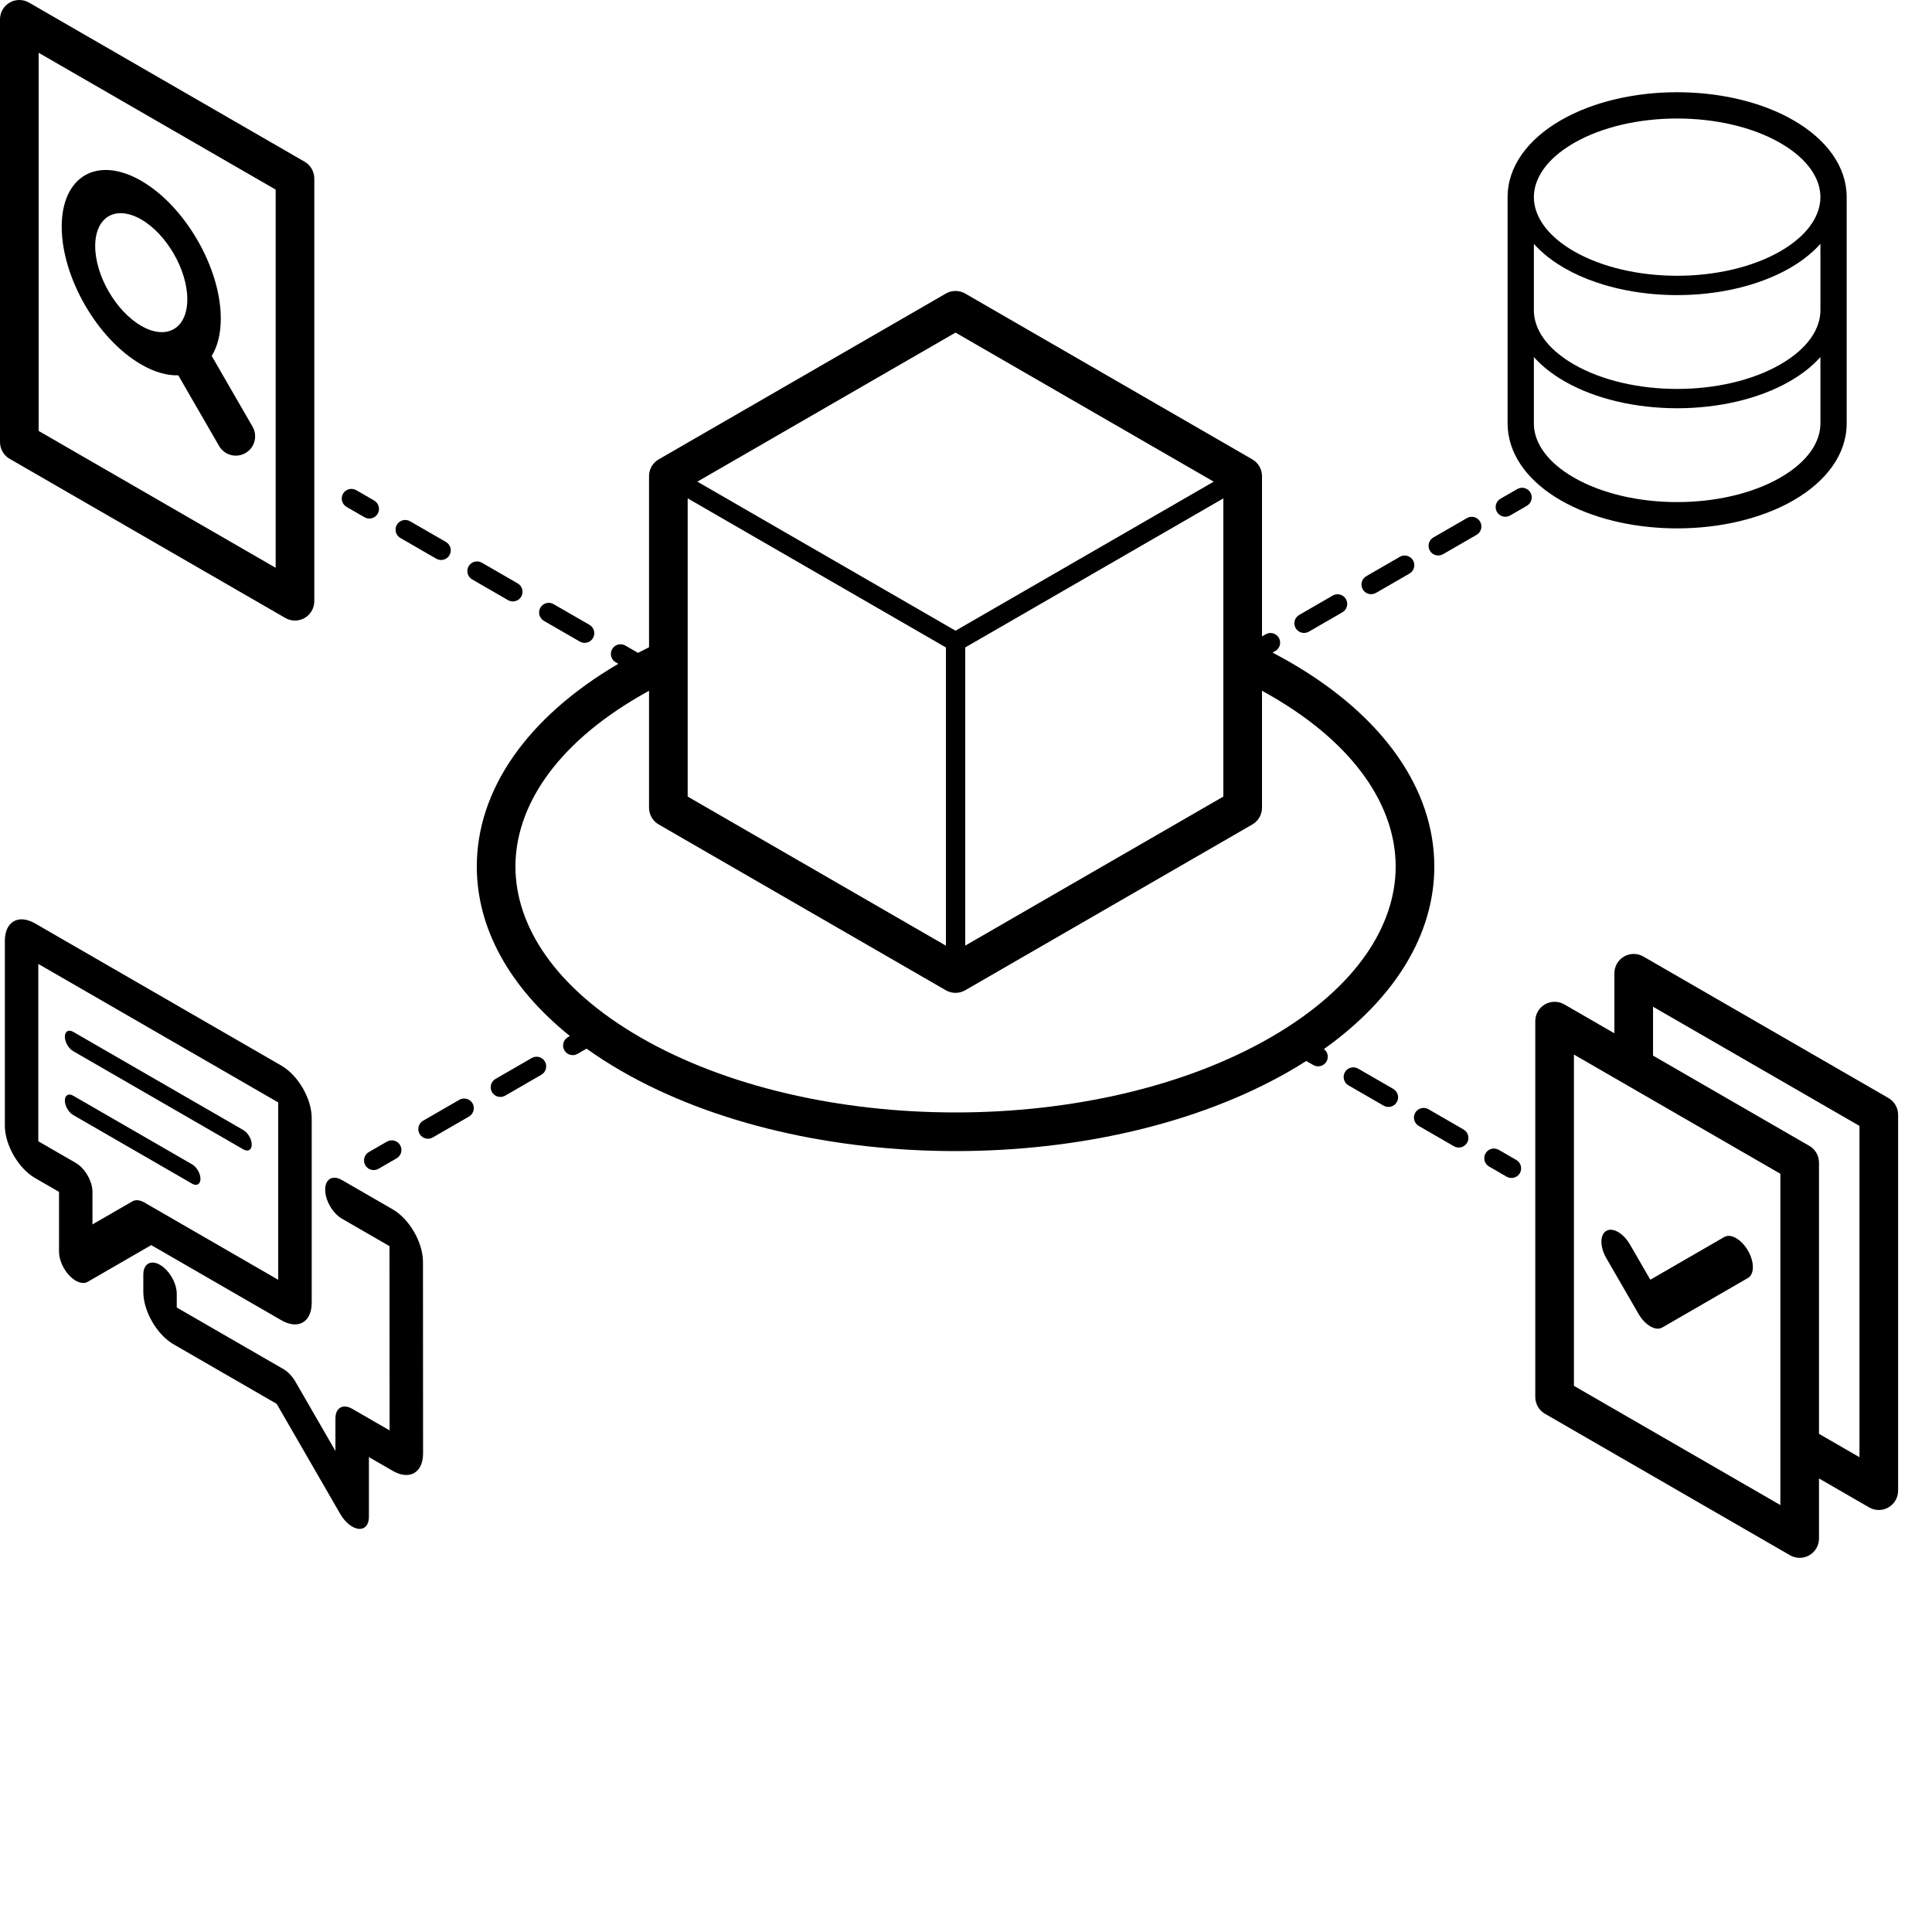 <svg width="100" height="100" viewBox="0 0 100 100" fill="none" xmlns="http://www.w3.org/2000/svg">
<path d="M83.142 63.709C83.479 63.513 84.028 63.83 84.366 64.415L85.421 66.238L89.25 64.026C89.588 63.831 90.136 64.148 90.475 64.733C90.813 65.319 90.813 65.952 90.475 66.147L86.035 68.714C85.697 68.909 85.149 68.593 84.811 68.008L83.144 65.125C82.805 64.54 82.804 63.905 83.142 63.709Z" fill="black"/>
<path fill-rule="evenodd" clip-rule="evenodd" d="M84.061 49.51C84.37 49.331 84.751 49.331 85.061 49.51L97.746 56.834C98.055 57.013 98.246 57.343 98.246 57.7V77.157C98.246 77.514 98.055 77.845 97.746 78.023C97.437 78.202 97.055 78.202 96.746 78.023L94.151 76.525V79.634C94.151 79.991 93.961 80.321 93.651 80.5C93.342 80.678 92.961 80.679 92.651 80.5L79.966 73.176C79.656 72.997 79.466 72.667 79.466 72.31V52.853C79.466 52.495 79.656 52.165 79.966 51.986C80.275 51.808 80.657 51.808 80.966 51.986L83.561 53.484V50.376C83.561 50.019 83.751 49.688 84.061 49.51ZM81.466 71.731L92.151 77.901V60.754L81.466 54.584V71.731ZM85.561 54.639L93.651 59.311C93.961 59.489 94.151 59.82 94.151 60.177V74.215L96.246 75.425V58.277L85.561 52.108V54.639Z" fill="black"/>
<path d="M16.831 61.577C16.831 61.025 17.218 60.801 17.696 61.077L20.325 62.595C21.19 63.094 21.892 64.309 21.893 65.309L21.898 75.228C21.898 76.227 21.196 76.632 20.331 76.133L19.095 75.419V78.517C19.095 78.92 18.884 79.163 18.561 79.132C18.237 79.1 17.864 78.799 17.616 78.37L14.321 72.663L8.984 69.581C8.119 69.081 7.418 67.866 7.418 66.867V65.969C7.418 65.416 7.806 65.193 8.284 65.469C8.762 65.745 9.149 66.417 9.149 66.969V67.677L14.68 70.87C14.881 70.986 15.074 71.178 15.229 71.413L15.292 71.517L17.362 75.103V73.419C17.362 72.867 17.75 72.643 18.229 72.919L20.166 74.037L20.16 64.5L17.696 63.077C17.218 62.801 16.831 62.129 16.831 61.577Z" fill="black"/>
<path d="M3.356 56.964C3.356 56.688 3.55 56.576 3.789 56.714L9.942 60.267L10.03 60.327C10.227 60.488 10.376 60.775 10.376 61.017C10.376 61.258 10.227 61.375 10.03 61.308L9.942 61.267L3.789 57.714C3.55 57.576 3.356 57.24 3.356 56.964Z" fill="black"/>
<path d="M3.356 53.658C3.357 53.382 3.55 53.27 3.789 53.408L12.596 58.493L12.683 58.553C12.88 58.713 13.029 59.002 13.029 59.243C13.029 59.485 12.88 59.601 12.683 59.533L12.596 59.493L3.789 54.408C3.55 54.27 3.356 53.934 3.356 53.658Z" fill="black"/>
<path fill-rule="evenodd" clip-rule="evenodd" d="M0.251 48.702C0.251 47.703 0.953 47.298 1.818 47.798L14.566 55.158C15.432 55.658 16.134 56.873 16.134 57.872V67.433C16.134 68.432 15.432 68.838 14.566 68.338L7.828 64.447L4.533 66.35C4.286 66.493 3.912 66.363 3.589 66.022C3.266 65.68 3.055 65.193 3.055 64.789V61.691L1.818 60.978C0.953 60.478 0.251 59.262 0.251 58.263V48.702ZM1.983 59.072L3.921 60.191C4.399 60.468 4.786 61.139 4.786 61.691V63.375L6.857 62.18C7.02 62.086 7.24 62.108 7.47 62.24L14.401 66.242V57.062L1.983 49.893V59.072Z" fill="black"/>
<path d="M76.892 59.697C77.03 59.458 77.335 59.377 77.574 59.515L78.484 60.04C78.723 60.178 78.805 60.484 78.667 60.723C78.529 60.962 78.223 61.043 77.984 60.905L77.074 60.38C76.836 60.242 76.754 59.936 76.892 59.697Z" fill="black"/>
<path d="M20.027 59.09C20.266 58.952 20.573 59.034 20.711 59.273C20.849 59.512 20.767 59.818 20.527 59.956L19.591 60.496C19.352 60.634 19.046 60.553 18.908 60.313C18.77 60.075 18.852 59.769 19.091 59.631L20.027 59.09Z" fill="black"/>
<path fill-rule="evenodd" clip-rule="evenodd" d="M49.077 15.136C49.361 15.019 49.688 15.038 49.958 15.194L64.821 23.777C65.13 23.956 65.321 24.286 65.321 24.643V32.94L65.511 32.831C65.75 32.693 66.055 32.775 66.193 33.014C66.331 33.253 66.25 33.559 66.011 33.697L65.868 33.779C66.173 33.939 66.474 34.103 66.774 34.276C71.599 37.062 74.239 40.852 74.24 44.849C74.241 48.331 72.236 51.657 68.528 54.299C68.726 54.449 68.786 54.724 68.659 54.944C68.521 55.183 68.216 55.265 67.977 55.127L67.611 54.916C67.34 55.089 67.061 55.259 66.774 55.425C61.943 58.214 55.674 59.58 49.459 59.58C43.244 59.58 36.975 58.214 32.144 55.425C31.511 55.059 30.916 54.676 30.359 54.278L29.895 54.547C29.656 54.685 29.35 54.603 29.212 54.364C29.074 54.125 29.157 53.819 29.395 53.681L29.495 53.622C26.362 51.1 24.679 48.042 24.679 44.852C24.678 40.893 27.267 37.137 32.004 34.358L31.868 34.28C31.629 34.142 31.547 33.836 31.686 33.597C31.824 33.358 32.129 33.276 32.368 33.414L33.023 33.792C33.211 33.694 33.401 33.597 33.594 33.502V24.643C33.594 24.285 33.785 23.956 34.094 23.777L48.958 15.194L49.077 15.136ZM65.321 41.809C65.321 42.166 65.13 42.495 64.821 42.674L49.958 51.257C49.649 51.435 49.267 51.435 48.958 51.257L34.094 42.674C33.785 42.495 33.594 42.166 33.594 41.809V35.754C33.444 35.836 33.294 35.921 33.144 36.008C28.682 38.584 26.678 41.821 26.679 44.852C26.679 47.882 28.683 51.117 33.144 53.692C37.599 56.265 43.502 57.58 49.459 57.58C55.416 57.58 61.319 56.265 65.774 53.692C70.236 51.117 72.24 47.88 72.24 44.85C72.24 41.82 70.235 38.583 65.774 36.008C65.624 35.921 65.473 35.836 65.321 35.753V41.809ZM35.594 41.23L48.961 48.948V33.513L35.594 25.795V41.23ZM49.961 33.511V48.944L63.321 41.23V25.796L49.961 33.511ZM36.095 24.93L49.458 32.645L62.821 24.931L49.457 17.215L36.095 24.93Z" fill="black"/>
<path d="M73.252 57.596C73.39 57.357 73.697 57.275 73.936 57.413L75.755 58.464C75.994 58.602 76.076 58.907 75.938 59.147C75.799 59.386 75.494 59.468 75.255 59.33L73.436 58.279C73.197 58.141 73.114 57.835 73.252 57.596Z" fill="black"/>
<path d="M23.774 56.926C24.014 56.788 24.32 56.87 24.458 57.109C24.596 57.349 24.514 57.654 24.274 57.792L22.401 58.874C22.162 59.012 21.856 58.93 21.718 58.691C21.58 58.452 21.663 58.146 21.901 58.008L23.774 56.926Z" fill="black"/>
<path d="M69.613 55.495C69.751 55.256 70.057 55.174 70.296 55.312L72.115 56.362C72.354 56.5 72.437 56.807 72.299 57.046C72.161 57.285 71.854 57.367 71.615 57.228L69.796 56.178C69.557 56.04 69.475 55.734 69.613 55.495Z" fill="black"/>
<path d="M27.521 54.763C27.76 54.625 28.067 54.707 28.205 54.945C28.343 55.184 28.261 55.491 28.021 55.629L26.148 56.711C25.909 56.849 25.603 56.767 25.465 56.527C25.327 56.288 25.41 55.983 25.648 55.845L27.521 54.763Z" fill="black"/>
<path d="M27.971 31.452C28.109 31.213 28.414 31.132 28.653 31.27L30.511 32.342C30.75 32.48 30.832 32.785 30.694 33.024C30.556 33.264 30.25 33.346 30.011 33.208L28.153 32.136C27.914 31.998 27.833 31.691 27.971 31.452Z" fill="black"/>
<path d="M68.983 30.826C69.222 30.688 69.528 30.77 69.666 31.009C69.804 31.248 69.722 31.554 69.483 31.692L67.747 32.694C67.508 32.832 67.202 32.751 67.064 32.512C66.925 32.273 67.008 31.966 67.247 31.828L68.983 30.826Z" fill="black"/>
<path fill-rule="evenodd" clip-rule="evenodd" d="M3.194 11.737C3.194 9.112 5.038 8.048 7.312 9.36C9.585 10.673 11.428 13.865 11.428 16.49C11.428 17.285 11.257 17.936 10.958 18.422L13.072 22.084C13.348 22.562 13.184 23.174 12.706 23.45C12.228 23.726 11.616 23.562 11.34 23.084L9.228 19.426C8.655 19.444 8.003 19.267 7.312 18.867C5.038 17.555 3.195 14.363 3.194 11.737ZM7.312 11.36C5.995 10.6 4.927 11.217 4.927 12.737C4.927 14.258 5.995 16.107 7.312 16.867C8.628 17.627 9.695 17.01 9.695 15.49C9.695 13.97 8.628 12.121 7.312 11.36Z" fill="black"/>
<path fill-rule="evenodd" clip-rule="evenodd" d="M0.5 0.134C0.809 -0.045 1.191 -0.045 1.5 0.134L15.768 8.371C16.077 8.55 16.267 8.88 16.268 9.237V31.12C16.268 31.477 16.077 31.808 15.768 31.986C15.458 32.165 15.077 32.165 14.768 31.986L0.5 23.749C0.191 23.57 0 23.24 0 22.883V1C0 0.643 0.191 0.312 0.5 0.134ZM2 22.305L14.268 29.389V9.814L2 2.731V22.305Z" fill="black"/>
<path d="M24.256 29.308C24.394 29.069 24.7 28.987 24.939 29.125L26.797 30.197C27.035 30.335 27.117 30.641 26.98 30.88C26.842 31.119 26.536 31.201 26.297 31.064L24.439 29.991C24.2 29.853 24.118 29.547 24.256 29.308Z" fill="black"/>
<path d="M72.455 28.821C72.694 28.683 73.001 28.765 73.139 29.004C73.276 29.243 73.194 29.549 72.955 29.688L71.219 30.689C70.98 30.827 70.674 30.745 70.536 30.507C70.398 30.268 70.48 29.961 70.719 29.823L72.455 28.821Z" fill="black"/>
<path d="M20.541 27.163C20.679 26.924 20.985 26.843 21.225 26.98L23.082 28.053C23.321 28.191 23.402 28.497 23.265 28.735C23.127 28.974 22.821 29.056 22.582 28.919L20.725 27.847C20.485 27.709 20.403 27.402 20.541 27.163Z" fill="black"/>
<path d="M75.928 26.816C76.167 26.678 76.472 26.761 76.61 27C76.748 27.239 76.667 27.545 76.428 27.683L74.691 28.685C74.452 28.823 74.147 28.741 74.009 28.502C73.871 28.263 73.953 27.957 74.191 27.819L75.928 26.816Z" fill="black"/>
<path fill-rule="evenodd" clip-rule="evenodd" d="M87.21 4.779C89.217 4.835 91.236 5.305 92.836 6.229C94.537 7.211 95.584 8.618 95.584 10.203V21.918C95.584 23.503 94.536 24.912 92.835 25.895C91.128 26.88 88.945 27.349 86.809 27.349C84.805 27.349 82.761 26.936 81.108 26.074L81.099 26.069L80.791 25.899L80.781 25.895C79.186 24.974 78.168 23.68 78.046 22.212C78.045 22.205 78.044 22.198 78.044 22.191L78.033 21.941V10.203C78.034 8.618 79.08 7.211 80.781 6.229C82.488 5.243 84.672 4.774 86.809 4.773L87.21 4.779ZM79.393 21.919L79.399 22.094C79.472 22.975 80.098 23.93 81.461 24.717C82.913 25.555 84.847 25.988 86.809 25.988C88.769 25.988 90.704 25.555 92.155 24.717C93.61 23.877 94.225 22.846 94.225 21.918V18.48C93.816 18.94 93.289 19.36 92.656 19.726C91.017 20.672 88.899 21.131 86.809 21.131C84.718 21.131 82.6 20.672 80.961 19.726C80.328 19.36 79.802 18.939 79.393 18.48V21.919ZM94.225 12.622C94.177 12.675 94.127 12.726 94.077 12.778C94.073 12.783 94.069 12.788 94.064 12.793C94.016 12.843 93.965 12.892 93.913 12.941C93.895 12.959 93.877 12.975 93.858 12.992C93.703 13.136 93.535 13.275 93.355 13.408C93.339 13.42 93.323 13.432 93.308 13.443C93.256 13.481 93.204 13.517 93.15 13.554C93.12 13.575 93.089 13.596 93.058 13.617C93.013 13.647 92.969 13.676 92.923 13.705C92.836 13.76 92.747 13.815 92.655 13.868C92.246 14.105 91.806 14.31 91.345 14.486C90.537 14.795 89.661 15.012 88.761 15.139C88.504 15.175 88.245 15.204 87.984 15.226C87.594 15.258 87.201 15.274 86.809 15.274C86.417 15.274 86.024 15.258 85.634 15.226C85.113 15.182 84.596 15.11 84.092 15.008C83.84 14.957 83.591 14.899 83.346 14.833C83.223 14.8 83.101 14.765 82.981 14.729C82.856 14.691 82.734 14.651 82.612 14.609C82.026 14.409 81.47 14.162 80.961 13.868C80.864 13.812 80.77 13.754 80.679 13.695C80.662 13.685 80.645 13.674 80.628 13.663C80.563 13.621 80.499 13.578 80.436 13.534C80.403 13.511 80.369 13.488 80.336 13.464C80.27 13.416 80.206 13.368 80.144 13.319C80.13 13.309 80.117 13.299 80.103 13.288C80.031 13.231 79.961 13.172 79.893 13.113C79.859 13.085 79.827 13.055 79.795 13.025C79.758 12.992 79.721 12.958 79.685 12.924C79.647 12.889 79.612 12.852 79.576 12.816C79.552 12.792 79.528 12.768 79.505 12.743C79.471 12.708 79.438 12.673 79.405 12.637C79.401 12.632 79.397 12.628 79.393 12.623V16.062C79.393 16.989 80.007 18.02 81.461 18.859C82.913 19.698 84.847 20.131 86.809 20.131C88.77 20.131 90.704 19.697 92.155 18.859C93.61 18.02 94.225 16.989 94.225 16.061V12.622ZM86.809 6.134C84.847 6.134 82.913 6.567 81.461 7.405C80.007 8.245 79.392 9.276 79.393 10.204C79.393 10.32 79.402 10.437 79.422 10.556C79.432 10.615 79.444 10.675 79.459 10.734C79.489 10.854 79.529 10.974 79.58 11.095C79.605 11.155 79.633 11.215 79.664 11.275C79.757 11.456 79.874 11.637 80.017 11.816C80.35 12.231 80.825 12.635 81.461 13.002C82.913 13.84 84.847 14.273 86.809 14.274C88.77 14.273 90.704 13.84 92.155 13.002C92.654 12.714 93.053 12.402 93.363 12.081C93.424 12.019 93.481 11.957 93.534 11.894C93.581 11.838 93.626 11.783 93.668 11.727C93.718 11.66 93.764 11.593 93.807 11.526C94.092 11.082 94.225 10.632 94.225 10.203C94.224 9.275 93.609 8.245 92.155 7.405C90.704 6.567 88.77 6.134 86.809 6.134Z" fill="black"/>
<path d="M17.756 25.555C17.894 25.316 18.2 25.234 18.439 25.372L19.367 25.908C19.606 26.046 19.688 26.352 19.55 26.591C19.412 26.83 19.106 26.911 18.867 26.773L17.939 26.237C17.7 26.099 17.618 25.794 17.756 25.555Z" fill="black"/>
<path d="M78.532 25.314C78.771 25.175 79.077 25.257 79.215 25.496C79.353 25.735 79.271 26.041 79.032 26.179L78.164 26.681C77.925 26.819 77.619 26.736 77.481 26.497C77.343 26.258 77.425 25.953 77.664 25.814L78.532 25.314Z" fill="black"/>
</svg>
